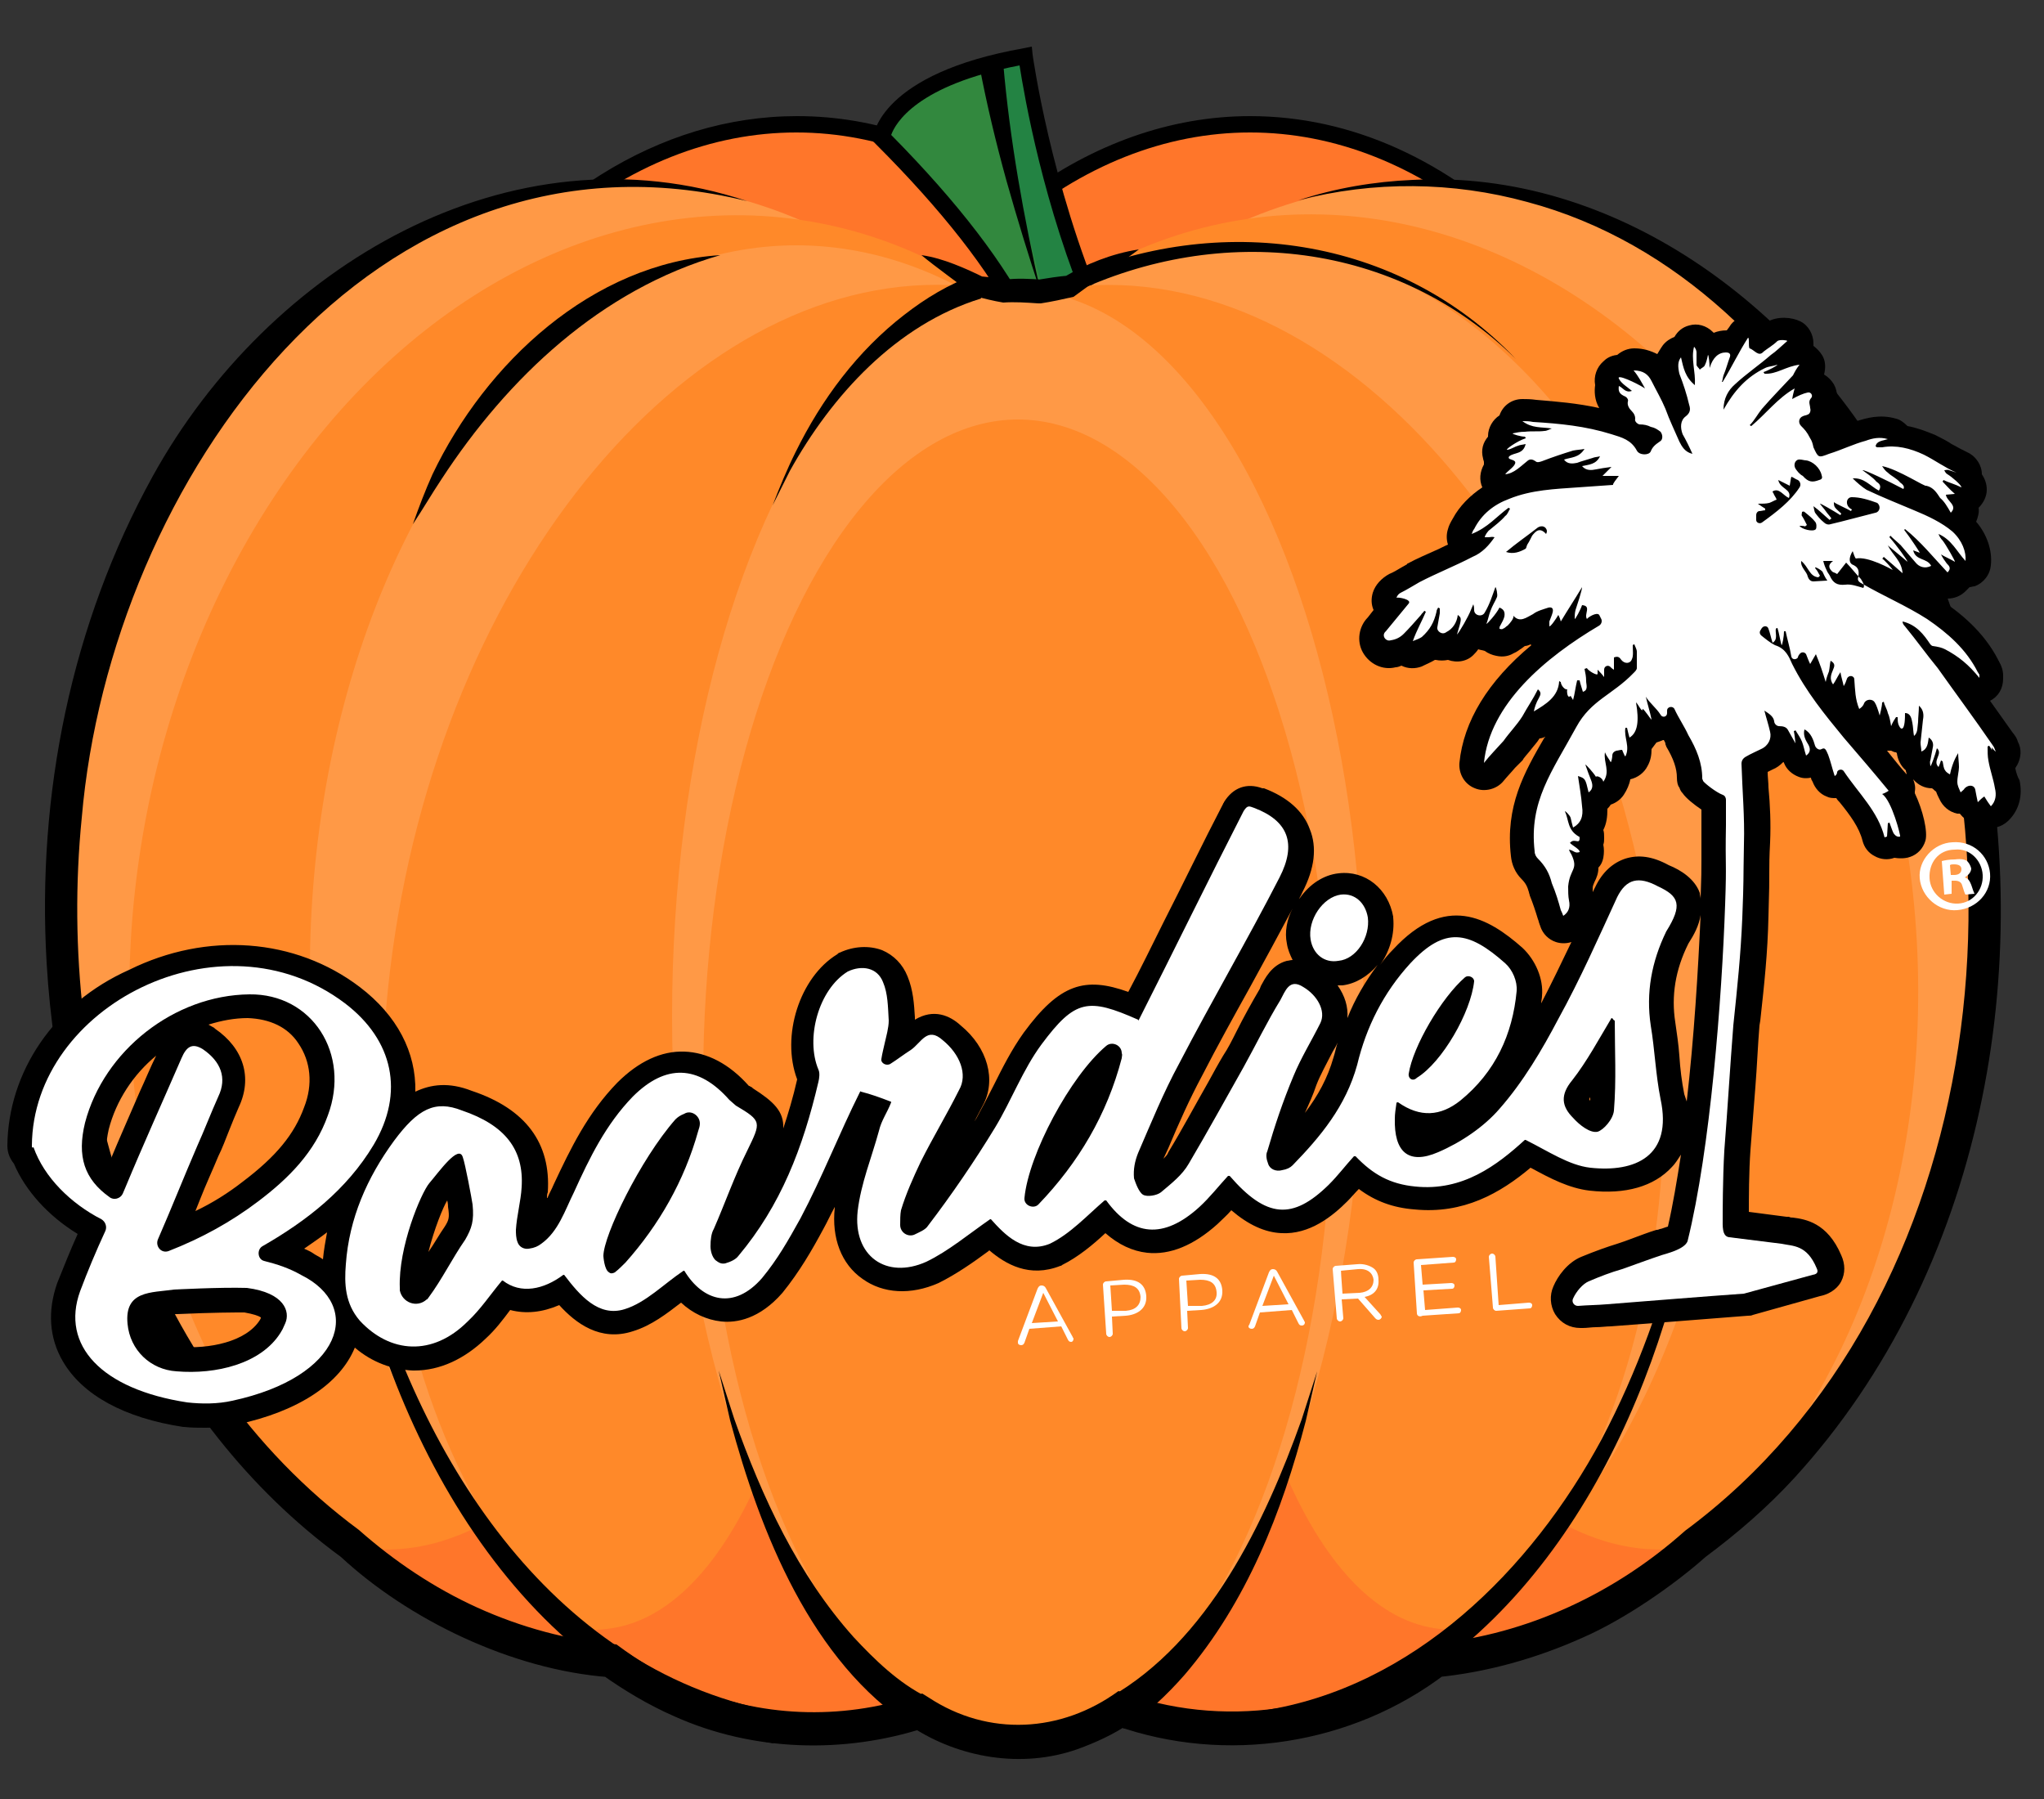 <?xml version="1.0" encoding="utf-8"?>
<!-- Generator: Adobe Illustrator 28.0.0, SVG Export Plug-In . SVG Version: 6.00 Build 0)  -->
<svg version="1.1" id="Layer_1" xmlns="http://www.w3.org/2000/svg" xmlns:xlink="http://www.w3.org/1999/xlink" x="0px" y="0px"
	 viewBox="0 0 250 220" style="enable-background:new 0 0 250 220;" xml:space="preserve">
<rect x="0" y="0" width="250" height="220" fill="#333333" stroke="none"/>
<style type="text/css">
	.st0{fill:#FF762A;}
	.st1{fill:#FF9946;}
	.st2{fill:#FF8929;}
	.st3{fill:#32883E;}
	.st4{opacity:0.3;fill:#007A4E;enable-background:new    ;}
	.st5{fill:#FFFFFF;}
</style>
<g>
	<g id="XMLID_238_">
		<path d="M152.8,195.8c-9.7,0-19-3.3-27.7-9.7c-8.5,6.3-18,9.7-27.7,9.7c-33.9,0-61.5-40.7-61.5-90.8s27.6-90.8,61.6-90.8
			c9.7,0,19,3.3,27.7,9.7c8.5-6.3,18-9.7,27.7-9.7c12.4,0,24.3,5.4,34.5,15.6c16.9,16.9,27,45.1,26.9,75.2
			C214.3,155.1,186.7,195.8,152.8,195.8z M125.1,181.1l1.2,1c8.3,6.5,17.2,9.8,26.5,9.8c31.7,0,57.5-38.9,57.5-86.8
			c0.1-29.1-9.6-56.2-25.7-72.4c-9.4-9.4-20.4-14.4-31.7-14.4c-9.2,0-18.4,3.4-26.5,9.8l-1.2,1l-1.2-1c-8.3-6.5-17.2-9.8-26.5-9.8
			c-31.8,0-57.6,38.9-57.6,86.8s25.8,86.8,57.5,86.8c9.2,0,18.4-3.4,26.5-9.8L125.1,181.1z"/>
		<ellipse id="XMLID_228_" class="st0" cx="152.9" cy="105" rx="59.5" ry="88.8"/>
		<ellipse id="XMLID_227_" class="st0" cx="97.4" cy="105" rx="59.5" ry="88.8"/>
		<g id="XMLID_219_">
			<ellipse id="XMLID_222_" class="st1" cx="76.2" cy="111.2" rx="68.8" ry="88.8"/>
			
				<ellipse id="XMLID_221_" transform="matrix(0.144 -0.99 0.99 0.144 -40.952 182.394)" class="st2" cx="84.9" cy="114.9" rx="88.9" ry="68.7"/>
			<path id="XMLID_220_" class="st0" d="M92.8,133.5c-9.7,34.1-28.5,57.6-47.4,55.9c-0.8-0.1-1.5-0.2-2.3-0.3
				c9,7.9,19.8,12.9,31.8,14.1c34.6,3.2,66.9-27.1,76.4-69.6H92.8V133.5z"/>
		</g>
		<g id="XMLID_215_">
			<ellipse id="XMLID_218_" class="st1" cx="97.4" cy="118.8" rx="59.5" ry="88.8"/>
			<path id="XMLID_217_" class="st2" d="M131.1,38.3c-3.7-1.7-7.7-2.8-11.8-3.2C86.6,31.3,54.7,67.7,48,116.4
				c-6.7,48.6,14.2,91.1,46.8,94.8c12.7,1.4,25.2-3.2,36.3-12.3V38.3z"/>
			<path id="XMLID_216_" class="st0" d="M101.9,137.1c-2,34.7-12.7,60.5-27.7,62.1c-1.4,0.2-2.9,0.1-4.3-0.2
				c7.1,6.8,15.6,11.1,25,12.2c31,3.5,61.3-29.1,70-74.1H101.9z"/>
		</g>
		<g id="XMLID_211_">
			<ellipse id="XMLID_214_" class="st1" cx="174" cy="111.2" rx="68.8" ry="88.8"/>
			
				<ellipse id="XMLID_213_" transform="matrix(0.99 -0.144 0.144 0.99 -14.772 24.927)" class="st2" cx="165.3" cy="114.8" rx="68.7" ry="88.9"/>
			<path id="XMLID_212_" class="st0" d="M157.5,133.5c9.7,34.1,28.5,57.6,47.4,55.9c0.8-0.1,1.5-0.2,2.3-0.3
				c-9,7.9-19.8,12.9-31.8,14.1c-34.6,3.2-66.9-27.1-76.4-69.6h58.5V133.5z"/>
		</g>
		<g>
			<g id="XMLID_223_">
				<path id="XMLID_226_" class="st3" d="M106,69.8c0,0,49.3-5.3,1.8-52.9c0,0,0.6-7,17.6-10c0,0,8.2,62.3,45.2,64L155.3,85
					l-27.6,8.2L106,69.8z"/>
				<g id="XMLID_224_">
					<path id="XMLID_225_" class="st4" d="M170.6,71c-37-1.8-45.2-64-45.2-64c-1.5,0.3-2.9,0.6-4.1,0.9
						c2.4,13.6,10.9,55.2,29.9,78.5l4.2-1.2L170.6,71z"/>
				</g>
			</g>
			<g>
				<path d="M122.7,7.7c0.8,9.4,2.5,18.8,4.6,28.1c-1.5-4.5-2.9-9.1-4.2-13.7c-1.3-4.7-2.4-9.3-3.3-14C119.7,8,122.7,7.7,122.7,7.7
					L122.7,7.7z"/>
			</g>
			<path d="M127.4,94.3L103.9,69l2-0.2c0.2,0,16.9-2,20.8-12.8c3.2-9.2-3.3-22.1-19.6-38.4l-0.3-0.3v-0.5c0-0.3,0.9-7.8,18.4-10.9
				l1-0.2l0.1,1c0.1,0.6,8.5,61.5,44.3,63.1L173,70l-17.2,15.9L127.4,94.3z M108,70.5l20,21.6l26.8-8l13.5-12.4
				c-14.5-1.7-26.6-13.1-35-33.1c-5.7-13.4-8-26.8-8.6-30.6c-12.6,2.4-15.2,7.1-15.7,8.5c16.5,16.7,23.1,30.2,19.6,40.1
				C125.1,66.5,112.8,69.6,108,70.5z"/>
		</g>
		<g id="XMLID_207_">
			<ellipse id="XMLID_210_" class="st1" cx="152.9" cy="118.8" rx="59.5" ry="88.8"/>
			<path id="XMLID_209_" class="st2" d="M119.2,38.3c3.7-1.7,7.7-2.8,11.8-3.2c32.6-3.7,64.5,32.7,71.3,81.4
				c6.7,48.6-14.2,91.1-46.8,94.8c-12.7,1.4-25.2-3.2-36.3-12.3V38.3z"/>
			<path id="XMLID_208_" class="st0" d="M148.4,137.1c2,34.7,12.7,60.5,27.7,62.1c1.4,0.2,2.9,0.1,4.3-0.2
				c-7.1,6.8-15.6,11.1-25,12.2c-31,3.5-61.3-29.1-70-74.1H148.4z"/>
		</g>
		<g id="XMLID_204_">
			<ellipse id="XMLID_206_" class="st1" cx="124.5" cy="124.3" rx="42.3" ry="88.8"/>
			<ellipse id="XMLID_205_" class="st2" cx="124.5" cy="132.2" rx="38.5" ry="80.9"/>
		</g>
	</g>
	<g id="XMLID_00000173140506634629402580000013100935716168128135_">
		<g>
			<path d="M139.3,30.5c-2.3,1.7-5.7,4.1-8,5.8c-1.3,0.3-2.7,0.6-4,0.8H127c-1.5-0.1-2.9-0.2-4.3-0.1c-1.2-0.2-2.4-0.5-3.5-0.8
				l-0.1-0.1c-1.9-1.5-4.6-3.4-6.4-4.9c1.4,0.2,2.7,0.6,4,1.1c1.3,0.5,2.6,1.1,3.8,1.7l-0.5-0.2c1.1,0.1,2.2,0.2,3.3,0.4h-0.4
				c1.5-0.2,3.1-0.1,4.6,0H127c1.2-0.2,2.5-0.4,3.7-0.5l-0.6,0.2C132.8,32.3,136,31,139.3,30.5L139.3,30.5z"/>
		</g>
		<g>
			<path d="M91.4,24.6C45.6,13.3,13.5,59.1,10,100c-3.2,32,7.4,67.5,33.9,87.1c4.3,3.8,9.2,7.1,14.5,9.5s11.1,4,17,4.5
				c2.7,2,5.6,3.8,8.7,5.1c8.7,3.8,18.7,4.2,27.8,1.2l0.9-0.3l0.8,0.5c7.3,4.8,16.2,4.3,23.2-0.8c12.5,4.7,27,2.7,37.7-5.4l0.4-0.3
				l0.5-0.1c11.4-1.1,22.2-6.2,30.7-13.8c37.7-27.9,44.1-87.5,21.9-127c-8.8-16.3-22.8-30.6-41.2-35.5c-9.1-2.5-18.8-2.6-28-0.2
				c4.5-1.5,9.3-2.3,14-2.5c24.7-1.3,47,15.4,58.7,36.3c4.7,8.5,8.1,17.6,10.3,27.1c7.5,32.8,0.7,70.1-22.3,95.3
				c-3.3,3.6-7,6.8-10.9,9.7c-3.7,3.3-9.8,7.6-15.1,9.9c-5.6,2.5-11.6,4.2-17.7,4.8l1-0.4c-11.4,8.7-26.9,11.1-40.4,6.3l1.7-0.2
				c-1.9,1.3-4.1,2.3-6.3,3.1c-6.8,2.4-14.5,1.1-20.4-2.8l1.7,0.2c-9.9,3.2-21,2.9-30.6-1.4c-3.2-1.4-6.2-3.2-9-5.2l1,0.4
				c-12-0.9-24.6-7.1-32.8-14.7c-22.8-16.7-34.4-45.1-36-72.7c-1.2-20.5,3-41.4,13-59.5C32.8,32.7,62.3,14.9,91.4,24.6L91.4,24.6z"
				/>
		</g>
		<g>
			<path d="M94.6,213.2c-29.7-5.7-46.4-35.8-51.8-63.2c-1.9-9.3-2.9-18.7-3.4-28.1c0.8,9.4,2.1,18.8,4.4,27.9
				c6,25.3,21.3,52.2,48.1,58.9c1.1,0.2,2.2,0.5,3.2,0.6C95,209.2,94.6,213.2,94.6,213.2L94.6,213.2z"/>
		</g>
		<g>
			<path d="M154.4,209.2c18.4-2.8,32.9-17.2,41.5-33.2c8.8-16.6,12.6-35.5,14.1-54.2c-0.4,9.4-1.5,18.8-3.4,28.1
				c-5.1,25.3-19,52-44.6,61.3c-2.4,0.9-4.7,1.5-7.3,1.9C154.7,213.2,154.4,209.2,154.4,209.2L154.4,209.2z"/>
		</g>
		<g>
			<path d="M111.6,211.2c-12.4-8-18.6-23.8-22.3-37.5l-1.4-6.1l1.9,5.9c3.4,9.6,7.8,19.1,14.6,26.7c2.6,2.8,5.5,5.6,8.9,7.3
				C113.3,207.6,111.6,211.2,111.6,211.2L111.6,211.2z"/>
		</g>
		<g>
			<path d="M135.7,207.6c12.1-6.9,19-21.4,23.5-34l1.9-5.9l-1.4,6.1c-2.9,11.1-7.2,22.1-14.8,31c-2.2,2.5-4.6,4.8-7.5,6.6
				C137.4,211.2,135.7,207.6,135.7,207.6L135.7,207.6z"/>
		</g>
		<g>
			<path d="M120,36.5c-10.4,3.2-18.3,11.9-23.4,21.1c-0.7,1.4-1.4,2.8-2.1,4.2c0.8-2.1,1.8-4.5,2.8-6.5c3.2-6.5,7.6-12.4,13.3-16.8
				c2.7-2.1,5.4-3.7,8.6-4.9C119.2,33.6,120,36.5,120,36.5L120,36.5z"/>
		</g>
		<g>
			<path d="M88.1,31.2c-14.6,4.2-26,15-34.1,27.4c-1.2,1.8-2.3,3.7-3.5,5.5c0.7-2,1.5-4.1,2.4-6.1C59.4,44.4,72.4,32.2,88.1,31.2
				L88.1,31.2z"/>
		</g>
		<g>
			<path d="M130.2,34.2c18.8-8.4,40.8-5.4,55.2,9.7c-14.6-14.4-36.1-16.7-54.3-8C131.1,36,130.2,34.2,130.2,34.2L130.2,34.2z"/>
		</g>
	</g>
</g>
<path d="M246.5,94c0,0,0-0.1,0-0.1c0.1-0.1,0.1-0.2,0.2-0.3c0.5-0.9,0.6-2,0.1-2.9c-0.1-0.4-0.3-0.7-0.7-1.2
	c-0.9-1.3-1.8-2.5-2.7-3.8c1-0.5,1.6-1.5,1.6-2.7v-0.4c0-0.6-0.2-1.2-0.5-1.7c0-0.1-0.1-0.1-0.1-0.2c-1.8-3.5-4.7-5.8-7.1-7.4
	c-0.4-0.3-0.9-0.6-1.3-0.8c0.1,0,0.2,0,0.3,0c0.5,0.4,1.2,0.7,1.9,0.7c0.8,0,1.6-0.3,2.2-0.9c0.2-0.2,0.3-0.3,0.5-0.5
	c0.2,0,0.4-0.1,0.6-0.1c1.1-0.4,1.9-1.4,2-2.6c0.2-1.8-0.5-3.8-1.8-5.3c0.2-0.5,0.4-1.1,0.3-1.7c0.6-0.6,1-1.4,1-2.2
	c0-0.7-0.2-1.3-0.6-1.9c0-1.1-0.7-2.2-1.8-2.7c-0.6-0.3-1.2-0.6-1.9-1c-0.6-0.4-1.2-0.7-2-1.1c-1.2-0.5-2.3-0.9-3.4-1.1
	c-0.4-0.4-0.9-0.8-1.4-0.9c-2-0.6-3.8,0-4.5,0.2c-0.9,0.3-1.8,0.6-2.6,0.9c-0.2,0.1-0.4,0.2-0.6,0.2c0,0,0-0.1,0-0.1
	c0,0,0-0.1-0.1-0.1c0-0.1,0.1-0.1,0.1-0.2c0.3-0.7,0.5-1.4,0.3-2.2c0.3-0.9,0.3-2-0.2-2.9c-0.3-0.5-0.7-0.9-1.2-1.2
	c0.2-0.8,0.2-1.6-0.2-2.3c-0.3-0.5-0.7-0.9-1.1-1.2c0-0.1,0-0.2,0-0.3c0-1.1-0.6-2.2-1.6-2.7c-1-0.5-2.8-0.7-4.1,0.1
	c-0.6-0.6-1.4-0.8-2.1-0.8c-1,0-2,0.5-2.5,1.4c-0.1,0.1-0.2,0.3-0.3,0.4c-0.6,0-1.1,0.1-1.6,0.3c0,0-0.1-0.1-0.1-0.1
	c-0.8-0.8-1.9-1.1-2.9-0.8c-0.8,0.2-1.4,0.7-1.8,1.4c-0.5,0.2-1,0.5-1.4,1c-0.3,0.4-0.5,0.8-0.7,1.1c-0.8-0.4-1.7-0.7-2.8-0.7
	c-0.8,0-1.5,0.3-2.1,0.8c-0.9,0.1-1.4,0.5-1.7,0.8c-0.8,0.7-1.2,1.8-1,2.9c-0.1,0.7-0.1,1.8,0.5,2.8c-2.7-0.6-5.3-0.8-7.7-1
	c-0.7-0.1-1.2-0.1-1.7-0.1c-1.3,0-2.4,0.8-2.8,2c-0.8,0.5-1.4,1.5-1.4,2.5c0,0,0,0,0,0.1c-0.6,0.7-0.9,1.6-0.6,2.7
	c0,0.1,0.1,0.3,0.1,0.4c0,0.1,0,0.2,0,0.3c-0.5,0.9-0.6,1.9-0.2,2.8c-1.5,1-2.8,2.3-3.6,3.8c-0.3,0.5-0.5,0.9-0.6,1.3
	c-0.2,0.6-0.2,1.3,0,1.9c-0.5,0.2-1,0.5-1.5,0.7c-1.1,0.5-2.3,1-3.4,1.6c0,0-0.1,0-0.1,0.1l-0.7,0.4c-0.5,0.3-1,0.6-1.5,0.8
	c-0.9,0.5-1.7,1.3-2,2.3c-0.2,0.7-0.2,1.4,0.1,2.1l-0.7,0.9c-1.1,1.1-1.4,2.9-0.6,4.3c0.8,1.4,2.4,2.2,4,1.8c0.2,0,0.5-0.1,0.7-0.2
	c0.8,0.4,1.7,0.4,2.5,0.1l0.2-0.1c0.4-0.2,0.9-0.4,1.4-0.7c0,0,0,0,0.1,0c0.5,0.1,1,0.1,1.5,0c1.1,0.4,2.4,0.2,3.2-0.7
	c0.1-0.1,0.3-0.3,0.5-0.6c0.3,0.1,0.5,0.1,0.8,0.2c0.4,0.3,0.9,0.5,1.4,0.6c0.9,0.2,1.6,0,2.1-0.3c0.5-0.2,0.8-0.5,1-0.6
	c0.1-0.1,0.3-0.2,0.4-0.3c0.2,0,0.5-0.1,0.7-0.2c0,0,0.1,0.1,0.1,0.1c-5.3,4.4-8.3,9.3-8.8,14.4c-0.1,1.3,0.6,2.6,1.9,3.1
	c1.2,0.5,2.7,0.1,3.5-0.9c0.4-0.5,0.9-1,1.4-1.6c0.3-0.3,0.6-0.6,0.9-0.9c0.1-0.1,0.1-0.2,0.2-0.3c0.3-0.4,0.6-0.7,0.9-1.1
	c0.3-0.4,0.7-0.8,1-1.3c0.2,0,0.5-0.1,0.7-0.2c0,0,0,0.1-0.1,0.1c-2.5,4.3-4.8,8.4-4.1,14.5c0.1,1,0.5,2,1.3,2.8
	c0.5,0.5,0.7,0.9,0.9,1.6c0,0.1,0.1,0.3,0.1,0.4c0.4,1,0.7,1.9,1,2.9c0.1,0.2,0.1,0.4,0.2,0.6c0,0.1,0.1,0.2,0.1,0.3
	c0.3,0.9,1,1.6,1.9,1.9c0.6,0.2,1.3,0.2,1.9,0c-1.2,2.5-2.4,5-3.7,7.5c0-0.3,0.1-0.6,0.1-0.9c0.2-2.1-0.8-4.4-2.4-5.9
	c-4.2-3.7-9.4-6.7-15.8,0.2c-0.6,0.6-1.1,1.2-1.6,1.9c1.2-1.7,1.8-3.8,1.6-5.8c0,0,0-0.1,0-0.1c-0.6-3.4-3.4-5.7-6.7-5.3
	c-1.8,0.2-3.5,1.3-4.7,3c-0.2,0.2-0.3,0.4-0.4,0.7c0.2-0.5,0.5-0.9,0.7-1.4c1.5-2.9,1.8-5.5,0.9-7.7c-0.8-2.2-2.7-3.9-5.6-5
	c0,0-0.1,0-0.1,0l-0.1,0c-1.9-0.7-3.6-0.1-4.7,1.7c0,0.1-0.1,0.1-0.1,0.2c-2.5,4.8-4.9,9.8-7.3,14.5c-1.4,2.8-2.8,5.7-4.3,8.5
	c-5.3-1.9-8.4-1-12.8,5c-1.5,2.1-2.6,4.3-3.7,6.5c-0.7,1.4-1.4,2.7-2.1,4c-0.1,0.1-0.1,0.2-0.2,0.3c0.3-0.6,0.7-1.3,1-1.9
	c1.7-3.1,0.6-7.1-2.7-9.8c-1.3-1.2-3.3-2.1-5.6-0.7l0-0.3c-0.1-1.6-0.2-3.3-0.9-5c-0.6-1.5-1.7-2.6-3.1-3.2
	c-1.6-0.6-3.5-0.5-5.2,0.3c-0.1,0-0.2,0.1-0.3,0.2c-4.6,2.8-6.9,10-4.9,15.3c0,0,0,0,0,0c-0.5,2.2-1.1,4.2-1.7,6
	c0.1-2.1-1.2-3.3-3.7-4.9c-0.1-0.1-0.2-0.2-0.3-0.2c-0.1-0.1-0.1-0.1-0.2-0.1c-2.4-2.7-5.1-4.1-7.9-4.2c-2.8-0.1-5.6,1.2-8.2,3.8
	c-3.6,3.7-5.7,8-7.8,12.5c-0.2,0.5-0.5,1-0.7,1.5c0,0,0,0.1-0.1,0.1c0-0.2,0-0.5,0.1-0.7c0.4-6-2.7-10.2-9.3-12.4
	c-2.8-1.1-5-0.8-6.9,0.1c0.1-4.8-2.2-9.3-6.8-12.8c-7.9-6-18.7-6.8-28.2-2.1C6.6,122.7,1,131.1,0.9,140.1c0,0,0,0,0,0
	c0,1,0.4,1.7,0.8,2.2c1.4,3.3,4.2,6.4,7.8,8.6c-0.9,2-1.7,4-2.5,6c-1.2,3.4-1,6.7,0.7,9.6c2.4,4.1,7.5,6.9,14.7,8c0,0,0.1,0,0.1,0
	c0.9,0.1,1.8,0.1,2.6,0.1c1.4,0,2.7-0.1,3.9-0.4c7.5-1.6,12.6-5,14.4-9.4c2.1,1.8,4.6,2.7,7.1,2.8c0.1,0,0.1,0,0.2,0
	c3.1,0,6.1-1.4,8.7-3.9c1.2-1.1,2.1-2.3,3-3.5c1.9,0.5,3.9,0.3,6-0.6c2,2.2,5,4.5,9,3.2c2.3-0.7,4.2-2.2,5.9-3.5
	c1.4,1.3,3.1,2.1,4.9,2.3c1.9,0.2,4.7-0.3,7.5-3.5c2.1-2.6,3.6-5.2,5-7.8c0.5-0.9,0.9-1.8,1.4-2.7c0,0,0,0,0,0.1
	c-0.4,3.7,0.8,6.9,3.4,8.7c2.5,1.8,5.9,2,9.3,0.5c2.2-1.1,4.2-2.5,6.1-3.9c0,0,0.1-0.1,0.1-0.1c2,1.7,4.9,3.4,8.7,1.9
	c0.1,0,0.1,0,0.2-0.1c2-1,3.8-2.5,5.3-3.9c1.6,1.4,3.3,2.2,5.1,2.4c2.8,0.3,5.7-0.9,8.6-3.5c0.6-0.6,1.2-1.1,1.7-1.7
	c2.1,1.8,4.1,2.7,6.1,2.8c3.5,0.2,6.3-2.1,8.1-3.9c0.5-0.5,0.9-1,1.4-1.5c2,1.5,4.2,2.3,6.8,2.5c6,0.6,10.5-2,14.2-5.1
	c0.1,0,0.1,0.1,0.2,0.1c2.2,1.2,4.5,2.4,7,2.7c4.4,0.5,7.9-0.5,10.1-2.9c0.4-0.4,0.7-0.9,1.1-1.5c-0.5,3.2-1,6.2-1.6,8.8
	c-0.4,0.1-0.8,0.3-1,0.3c-0.2,0.1-0.3,0.1-0.4,0.1c-1,0.3-2,0.7-3.1,1.1c-0.5,0.2-1.1,0.4-1.7,0.6c-1.3,0.4-2.7,0.9-4.4,1.6
	c-1.7,0.7-2.9,2.4-3.4,3.6c-0.5,1.1-0.4,2.4,0.2,3.4c0.7,1.1,1.8,1.7,3.1,1.7c0.1,0,0.2,0,0.3,0c0.5,0,1.1-0.1,1.6-0.1
	c0.6,0,1.3-0.1,1.8-0.1l5.3-0.4c4-0.3,7.5-0.6,11.5-0.9c0.2,0,0.4,0,0.6-0.1l8.2-2.3c1.5-0.3,2.3-1.2,2.6-1.8c0.5-1,0.5-2.1,0-3.2
	c-1.7-4-4.4-4.4-5.9-4.6c-0.2,0-0.3,0-0.5-0.1c-0.1,0-0.2,0-0.3,0l-4.6-0.6c0-1.5,0-4.9,0.2-7.6c0.2-2.6,0.4-5.1,0.6-7.7
	c0.2-2.5,0.3-5.1,0.5-7.5l0.1-0.6c0.5-4.6,0.9-8.2,1-12.8c0.1-3.4,0.1-4,0.1-5.4c0-0.8,0-1.8,0.1-3.6c0.1-2.3,0-4.6-0.2-6.7
	c0-0.6-0.1-1.3-0.1-1.9c0,0,0,0,0,0c0.2-0.1,0.4-0.2,0.6-0.3c0.5-0.2,0.9-0.5,1.3-0.9c0,0,0.1,0,0.1,0.1c0.3,0.8,1,1.4,1.8,1.7
	c0.5,0.2,1,0.2,1.5,0.1c0,0.2,0.1,0.3,0.2,0.5c0.3,0.8,0.9,1.5,1.7,1.8c0.4,0.2,0.7,0.2,1.2,0.2c0.1,0.2,0.3,0.4,0.4,0.5
	c1.3,1.6,2.4,3.1,2.8,4.7c0.2,0.8,0.7,1.5,1.5,1.9c0.7,0.4,1.6,0.5,2.4,0.2l0,0c0.6,0.1,1.3,0.1,1.9-0.1l0,0c0.9-0.3,1.6-1,1.9-2
	c0.3-1.1-0.3-3.7-1.3-5.8c0-0.1,0-0.1,0-0.2c0.1-0.5,0-1-0.2-1.5c0.6,0.7,1.4,1.1,2.3,1.1c0.2,0.1,0.3,0.3,0.5,0.4
	c0.1,0.3,0.2,0.5,0.3,0.7l0.1,0.2c0.4,0.9,1.2,1.6,2.2,1.8c0.1,0,0.2,0,0.3,0c0.4,0.5,0.9,0.9,1.5,1.1c0.3,0.1,0.5,0.1,0.8,0.1
	c0.4,0.3,0.9,0.5,1.4,0.5c0.9,0.1,1.7-0.3,2.3-0.9c1.3-1.3,1.7-3.1,1.3-4.9C246.8,95.1,246.6,94.5,246.5,94z M161,132.7
	c0.5-1.3,1.2-2.5,1.9-3.9c0.2-0.4,0.5-0.8,0.7-1.3c-0.2,0.6-0.3,1.2-0.5,1.8c-0.7,2.5-1.9,4.7-3.5,6.8
	C160.1,135,160.6,133.9,161,132.7z M194.5,134.2c0,0.1,0,0.2,0,0.4c-0.1-0.1-0.1-0.1-0.1-0.1C194.4,134.3,194.4,134.3,194.5,134.2z
	 M204.1,105.8c-2-1.1-3.7-1.3-5.3-0.8c-1.5,0.5-2.8,1.6-3.7,3.5l-0.3,0.6c0-0.2,0-0.3,0-0.5c0-0.3,0.1-0.4,0.2-0.7
	c0.3-0.6,0.5-1.1,0.5-1.8c0.3-0.3,0.5-0.7,0.6-1.2c0.1-0.6,0.1-1.1,0-1.6c0.1-0.3,0.1-0.5,0.1-0.8c0-0.4,0-0.7-0.1-1
	c0.4-0.8,0.5-1.6,0.5-2.6c0.1-0.1,0.3-0.3,0.4-0.5c0.6-0.2,1.2-0.6,1.6-1.2c0.4-0.6,0.7-1.3,0.8-1.9c0.9-0.2,1.7-0.8,2.1-1.6
	c0.4-0.7,0.5-1.4,0.5-2.1c0.2-0.3,0.4-0.5,0.6-0.8c0.3-0.1,0.6-0.2,0.8-0.3c0,0,0.1,0,0.1,0c0.1,0.2,0.2,0.3,0.2,0.5
	c0,0.1,0.1,0.2,0.1,0.3c0.9,1.5,1.3,2.7,1.3,3.8c0,0.5,0.1,1,0.3,1.2c0.1,0.3,0.2,0.5,0.4,0.7c0.4,0.6,1.4,1.4,2.3,2l0,1.7
	c0,2.5,0,3.6,0,4.5c0,1.1,0,2-0.1,4.7c0-0.2-0.1-0.5-0.1-0.7C207.3,107.5,205.6,106.4,204.1,105.8z M214.8,39.8
	c-0.1,0-0.2-0.1-0.3-0.1C214.6,39.8,214.7,39.8,214.8,39.8z M168.5,118c-1.5,2-2.8,4.2-3.7,6.5c0.1-1.4-0.3-2.7-1.2-4
	c0.2,0,0.4,0,0.6,0C165.8,120.3,167.3,119.4,168.5,118z M157.4,115.4c0.1,0.7,0.4,1.4,0.7,2c-0.3,0-0.5,0.1-0.7,0.1
	c-1.9,0.5-2.7,2.2-3.2,3.1c0,0.1-0.1,0.2-0.1,0.3c-1,1.7-2,3.5-2.9,5.3c-0.5,1-1,2-1.6,2.9c-0.6,1-1.2,2.1-1.8,3.2
	c-1.6,2.8-3.2,5.8-4.9,8.6c-0.1,0.3-0.3,0.5-0.6,0.8l0.6-1.3c1.3-3.1,2.6-6,4.1-8.8c1.9-3.7,3.9-7.3,5.9-10.9
	c1.7-3.1,3.5-6.4,5.2-9.6C157.4,112.4,157.1,114,157.4,115.4z M38.2,153.2c-0.3-0.2-0.6-0.3-1-0.5c1-0.7,1.9-1.3,2.8-2
	c-0.2,1.1-0.4,2.2-0.5,3.3C39.1,153.7,38.6,153.5,38.2,153.2z M36.5,127.6c1.5,2.2,1.8,5,0.7,7.8c-1.2,3.3-3.4,6-7.5,9.1
	c-1.8,1.4-3.7,2.6-5.8,3.6c0.2-0.5,0.4-1,0.6-1.5c0.7-1.8,1.5-3.5,2.2-5.2c0.5-1,0.9-2.1,1.3-3.1c0.4-1,0.8-2,1.2-2.9
	c1.7-3.6,0.6-7.2-2.9-9.6c0,0-0.1-0.1-0.1-0.1c-0.2-0.1-0.5-0.3-0.7-0.4c1.6-0.5,3.2-0.8,4.8-0.8C33,124.6,35.2,125.6,36.5,127.6z
	 M17.1,133.5c-1.2,2.8-2.5,5.7-3.7,8.6c-0.5-1-0.5-2.2-0.1-4c0.9-3.5,3-6.7,5.8-9C18.4,130.5,17.8,132,17.1,133.5z M18.6,161.6
	c0-0.2,0-0.4,0-0.5c0.4-0.1,1.3-0.2,1.9-0.3c0.4,0,0.7-0.1,1.1-0.1c0,0,0.1,0,0.1,0c4.5-0.2,6.9-0.2,8.2-0.2c1.1,0.2,1.7,0.4,2,0.6
	c0,0,0,0.1,0,0.1l-0.1,0.2c-1.7,2.7-6.2,3.6-10,3.3C20,164.6,18.7,163.3,18.6,161.6z M54.4,150c-0.7,1-1.3,2.1-2,3.1
	c0.7-2.8,1.8-5.5,2.3-6.3c0.1,0.4,0.1,0.7,0.1,0.8C55,148.9,54.9,149.2,54.4,150z M52,155.9c0.1,0,0.2,0,0.2,0
	C52.2,155.9,52.1,155.9,52,155.9L52,155.9z M3.9,140.1L3.9,140.1L3.9,140.1L3.9,140.1z M206,133.8c-0.3-1.5-0.5-3.1-0.6-4.7
	c-0.1-1.4-0.3-2.7-0.5-4.1c-0.5-3.2,0-6.4,1.6-9.6c0.7-1.1,1.3-2.2,1.5-3.5c-0.3,6.7-0.8,15-1.7,22.8
	C206.2,134.4,206.1,134.1,206,133.8z M230.8,91.8c0.1,0,0.1,0,0.2,0c0.1,0,0.2,0,0.3,0c0.2,0.1,0.4,0.2,0.6,0.2c0,0,0.1,0.1,0.1,0.1
	c0.1,0.8,0.5,1.6,1.1,2.1c0,0.2,0.1,0.3,0.1,0.5C232.4,93.8,231.6,92.8,230.8,91.8z"/>
<g>
	<path class="st5" d="M124.5,164l2.4-6.4c0.1-0.2,0.2-0.4,0.5-0.4l0,0c0.2,0,0.4,0.1,0.5,0.3l3.3,6c0,0.1,0.1,0.1,0.1,0.2
		c0,0.2-0.1,0.4-0.3,0.4c-0.2,0-0.3-0.1-0.4-0.3l-0.8-1.6l-3.9,0.3l-0.6,1.7c-0.1,0.2-0.2,0.3-0.4,0.3c-0.2,0-0.4-0.1-0.4-0.3
		C124.5,164.1,124.5,164,124.5,164 M129.4,161.6l-1.8-3.5l-1.4,3.7L129.4,161.6z"/>
	<path class="st5" d="M134.9,157.1c0-0.2,0.2-0.4,0.4-0.4l2.2-0.2c1.7-0.1,2.6,0.6,2.7,2l0,0c0.1,1.6-1.2,2.3-2.5,2.4L136,161
		l0.1,2.1c0,0.2-0.2,0.4-0.4,0.4s-0.4-0.2-0.4-0.4L134.9,157.1z M137.7,160.3c1.2-0.1,1.8-0.7,1.8-1.7l0,0c-0.1-1.1-0.8-1.5-2-1.5
		l-1.7,0.1l0.2,3.1L137.7,160.3L137.7,160.3z"/>
	<path class="st5" d="M144.2,156.4c0-0.2,0.2-0.4,0.4-0.4l2.2-0.2c1.7-0.1,2.6,0.6,2.7,2l0,0c0.1,1.6-1.2,2.3-2.6,2.4l-1.7,0.1
		l0.1,2.1c0,0.2-0.2,0.4-0.4,0.4c-0.2,0-0.4-0.2-0.4-0.4L144.2,156.4L144.2,156.4z M147,159.7c1.2-0.1,1.9-0.7,1.8-1.7l0,0
		c-0.1-1.1-0.8-1.5-2-1.5l-1.7,0.1l0.2,3.1L147,159.7L147,159.7z"/>
	<path class="st5" d="M152.8,162l2.4-6.4c0.1-0.2,0.2-0.4,0.5-0.4l0,0c0.2,0,0.4,0.1,0.5,0.3l3.3,6c0,0.1,0.1,0.1,0.1,0.2
		c0,0.2-0.1,0.4-0.4,0.4c-0.2,0-0.3-0.1-0.4-0.3l-0.8-1.6l-3.9,0.3l-0.6,1.7c-0.1,0.2-0.2,0.3-0.4,0.3c-0.2,0-0.4-0.1-0.4-0.3
		C152.7,162.2,152.7,162.1,152.8,162 M157.6,159.5l-1.8-3.5l-1.4,3.7L157.6,159.5z"/>
	<path class="st5" d="M163,155.2c0-0.2,0.2-0.4,0.4-0.4l2.6-0.2c0.8-0.1,1.6,0.2,2,0.5s0.6,0.8,0.6,1.4l0,0c0.1,1.2-0.6,1.9-1.7,2.1
		l1.9,2.1c0.1,0.1,0.1,0.2,0.2,0.3c0,0.2-0.2,0.4-0.4,0.4s-0.3-0.1-0.4-0.2l-2.1-2.4l-2,0.1l0.2,2.3c0,0.2-0.2,0.4-0.4,0.4
		c-0.2,0-0.4-0.2-0.4-0.4L163,155.2z M166.3,158.1c1.1-0.1,1.7-0.7,1.7-1.6l0,0c-0.1-0.8-0.7-1.4-1.9-1.3l-2.1,0.2l0.2,2.8
		L166.3,158.1L166.3,158.1z"/>
	<path class="st5" d="M173.3,160.6l-0.4-6.2c0-0.2,0.2-0.4,0.4-0.4l4.4-0.3c0.2,0,0.4,0.1,0.4,0.3c0,0.2-0.1,0.4-0.3,0.4l-4,0.3
		l0.2,2.4l3.5-0.2c0.2,0,0.4,0.1,0.4,0.3c0,0.2-0.1,0.4-0.3,0.4l-3.5,0.2l0.2,2.4l4-0.3c0.2,0,0.4,0.1,0.4,0.3s-0.1,0.4-0.3,0.4
		l-4.4,0.3C173.6,161.1,173.3,160.9,173.3,160.6"/>
	<path class="st5" d="M182.1,153.7c0-0.2,0.2-0.4,0.4-0.4s0.4,0.2,0.4,0.4l0.4,5.9l3.7-0.3c0.2,0,0.4,0.1,0.4,0.3s-0.1,0.4-0.3,0.4
		l-4.1,0.3c-0.2,0-0.4-0.2-0.4-0.4L182.1,153.7L182.1,153.7z"/>
	<path class="st5" d="M3.9,140.1c0.1-17,23.1-28.9,38.3-17.4c5.9,4.5,7.3,10.9,3.5,17.3c-3.3,5.5-8.2,9.3-13.6,12.4l0,0
		c-0.7,0.4-0.6,1.6,0.2,1.8c1.6,0.4,3.1,0.9,4.5,1.7c7.7,3.8,5.1,12.5-8.4,15.4c-1.8,0.4-3.7,0.4-5.5,0.2
		c-10.5-1.6-15.5-7-13.1-13.6c0.9-2.4,1.9-4.8,3.1-7.4c0.2-0.5,0-1.1-0.5-1.4c-3.7-1.9-7-5.1-8.3-8.8C3.9,140.4,3.9,140.3,3.9,140.1
		 M13.4,146.4c0.5,0.4,1.3,0.2,1.6-0.4c0.1-0.2,0.2-0.5,0.3-0.7c2.2-5.3,4.6-10.6,6.9-15.9c0.6-1.4,1.3-1.9,2.6-1.1
		c2.2,1.5,3,3.5,1.9,5.8c-0.9,2-1.7,4.1-2.6,6.1c-1.6,3.7-3.1,7.5-4.8,11.4c-0.3,0.8,0.4,1.7,1.3,1.4c4.1-1.6,7.7-3.6,11-6.1
		c3.7-2.8,6.9-6,8.5-10.5c2.8-7.5-1.9-14.9-9.6-14.8c-9.2,0.1-17.8,6.9-20.1,15.7C9.4,141.4,10.3,144.2,13.4,146.4 M21.3,157.7
		c-2.8,0.4-6.1,0.1-5.7,4.2c0.3,3.2,2.8,5.6,6,5.8c4.8,0.4,10.3-0.9,12.7-4.7c0.3-0.5,0.2-0.3,0.6-1.2c0.6-1.4-0.1-3.7-4.7-4.3
		C26.9,157.4,21.4,157.7,21.3,157.7"/>
	<path class="st5" d="M167.3,112.2c0.3,2.4-1.4,5.1-3.6,5.3c-1.7,0.3-3.1-0.8-3.4-2.6c-0.4-2.4,1.5-5.2,3.7-5.5
		C165.7,109.2,167,110.4,167.3,112.2"/>
	<path class="st5" d="M202.8,108.4c-2.4-1.3-3.9-0.9-5,1.3c-2.3,5-4.5,10-7.2,14.9c-2,3.8-4.3,7.7-7.2,11c-1.9,2.2-4.7,4.1-7.5,5.3
		c-3.7,1.6-5.4-0.1-5.3-4.1c0-0.6,0.1-1.2,0.2-1.9c0-0.1,0.1-0.1,0.2-0.1c2.7,1.9,5.2,1.7,7.6-0.2c4.3-3.5,6.4-8.1,6.9-13.4
		c0.1-1.2-0.5-2.6-1.4-3.4c-4.5-4-7.4-4.5-11.6,0c-3.3,3.6-5.4,7.8-6.5,12.4c-1.4,5.1-4.5,8.8-7.9,12.3c-0.3,0.3-0.7,0.5-1.3,0.6
		c-0.7,0.2-1.5-0.1-1.7-0.8c-0.2-0.5-0.3-1.1-0.1-1.5c0.9-3.1,1.9-6.1,3.2-9.2c0.9-2.2,2.2-4.3,3.3-6.5c0.7-1.5-0.4-3.4-2.1-4.4
		c-1.7-1.1-2.2,0.5-2.8,1.6c-1.6,2.6-3,5.5-4.5,8.2c-2.2,3.9-4.4,7.9-6.7,11.8c-0.8,1.4-2.1,2.4-3.4,3.5c-0.5,0.4-1.7,0.6-2.2,0.3
		s-0.9-1.4-1.1-2c-0.1-1.1,0.1-2.1,0.5-3.1c1.6-3.7,3.1-7.4,5-10.9c4-7.7,8.4-15.2,12.3-22.8c2.1-4.1,1.1-6.9-3.1-8.5
		c-0.6-0.2-0.8-0.4-1.3,0.4c-4.3,8.4-8.5,17-12.8,25.5c0,0.1-0.1,0.1-0.1,0c-6.1-2.7-7.7-2.5-11.8,3c-2.3,3.1-3.7,6.9-5.7,10.2
		c-2.5,4.1-5.3,8.2-8.2,12c-0.3,0.5-1.1,0.8-1.7,1.1c-0.8,0.3-1.7-0.3-1.7-1.2c0-0.6,0-1.3,0.1-1.8c0.6-2,1.5-4,2.4-5.9
		c1.5-3,3.2-5.8,4.7-8.8c1.1-1.9,0.1-4.4-2-6.1c-1.9-1.7-2.6,0.3-3.9,1.2c-0.8,0.5-1.7,1.2-2.5,1.7c-0.5,0.3-1.2-0.1-1.1-0.6
		c0.1-0.7,0.3-1.4,0.4-1.9c0.2-0.9,0.5-1.9,0.5-2.8c-0.1-1.7-0.1-3.3-0.7-4.7c-0.7-1.8-2.6-2.1-4.3-1.3c-3.6,2.2-5.2,8.2-3.6,12
		c0.2,0.4,0.1,1.1,0,1.5c-1.9,8.1-4.6,15.1-9.8,21.3c-0.3,0.4-0.9,0.7-1.6,0.9c-0.5,0.1-0.8-0.1-1.2-0.4c-0.4-0.4-0.6-1.1-0.6-1.7
		c0-0.8,0.1-1.6,0.4-2.1c1.4-3.2,2.5-6.4,4.1-9.6c1.7-3.5,1.8-3.6-1.4-5.5c-0.2-0.2-0.6-0.5-0.8-0.7c-3.8-4.3-7.8-4.4-11.8-0.4
		c-3.3,3.4-5.3,7.5-7.2,11.7c-1.1,2.2-1.9,4.8-4,6.3c-0.4,0.3-0.8,0.5-1.5,0.6c-0.6,0.1-1.2-0.2-1.4-0.8c-0.2-0.5-0.2-1.1-0.2-1.5
		c0.1-1.7,0.6-3.5,0.7-5.2c0.3-4.6-2-7.6-7.3-9.4c-3.3-1.3-5.4-0.2-8.3,3.7c-3.3,4.5-5.5,9.5-5.9,15.1c-0.2,2.4-0.1,4.8,1.7,6.9
		c3.7,4,8.9,4.4,13.2,0.1c1.6-1.5,2.7-3.2,4.2-5h0.1c2.2,1.7,5,1.1,7.4-0.7h0.1c1.9,2.5,4.2,5.2,7.4,4.2c2.6-0.8,4.8-3.1,7.2-4.7
		h0.1c2.3,3.8,6.1,4.8,9.5,0.9c1.9-2.3,3.2-4.6,4.7-7.3c2.7-5.1,4.7-10.3,7.3-15.5c0,0,0.1-0.1,0.1,0c1.2,0.3,2.3,0.7,3.6,1.2
		c0.1,0,0.1,0.1,0.1,0.1c-0.5,1.3-1.2,2.2-1.5,3.5c-0.9,3.3-2.2,6.4-2.6,9.8c-0.6,5.5,3.5,8.4,8.4,6.2c2.7-1.3,5.2-3.4,7.8-5.2h0.1
		c1.7,1.9,4,4.3,7.2,3c2.5-1.2,4.6-3.5,6.7-5.3c0,0,0.1,0,0.2,0c3.2,4.4,7,4.8,11.4,0.8c1.3-1.2,2.3-2.5,3.5-3.8c0,0,0.1,0,0.2,0
		c4.5,5.2,7.7,5.4,12.1,1.1c1.2-1.2,2-2.3,3.1-3.5c0,0,0.1,0,0.2,0c2.1,2.2,4.2,3.4,7.3,3.7c5.8,0.6,10-2.6,13.4-5.7h0.1
		c2.8,1.4,5.3,3.1,7.9,3.4c5.5,0.6,10.1-1.4,8.6-8.4c-0.6-3-0.7-6-1.2-9c-0.6-4,0.1-7.8,1.9-11.5
		C205.8,110.7,205.4,109.6,202.8,108.4 M172.3,131.3c0.5-3.3,4-9.3,6.9-11.8c0.4-0.3,1.1,0,1.1,0.5c-0.4,3.8-3.9,9.9-7,11.8
		C172.8,132.3,172.2,131.9,172.3,131.3 M56.9,151.6c-1.6,2.3-2.8,4.8-4.5,7.1c-0.1,0.1-0.1,0.2-0.2,0.2c-1.2,1.1-3,0.4-3.3-1.1
		c0-0.1,0-0.2,0-0.3c-0.2-5,2.6-11.6,3.6-12.8c1.2-1.4,3.6-4.8,4.1-3.2c0.3,0.8,1.1,5.1,1.2,5.8C58,149.3,57.7,150.2,56.9,151.6
		 M85.4,138.3c-1.7,6.1-4.8,11.5-8.9,16.1c-0.4,0.4-0.8,0.8-1.3,1.2c-0.2,0.1-0.5,0.2-0.7,0l0,0c-0.6-0.3-0.7-2-0.7-2
		c0-2.5,4.5-11.8,8.8-16.7c0.3-0.3,0.6-0.5,1.1-0.7c0.8-0.5,1.9,0.2,1.9,1.2C85.6,137.7,85.5,138,85.4,138.3 M137.2,129.4
		c-1.8,6.9-5.3,12.8-10.2,17.9l0,0c-0.6,0.6-1.8,0.1-1.7-0.8c0.5-5.3,5.6-14.9,10-18.6c0.7-0.6,1.9-0.1,1.9,0.9
		C137.3,129,137.2,129.2,137.2,129.4 M197.4,135.8c-0.1,1.1-1.3,2.4-2,2.6c-0.9,0.2-2.2-0.8-3-1.7c-1.4-1.4-1.6-2.8-0.1-4.6
		c1.8-2.3,3.3-5.1,4.8-7.6c0.2,0,0.2,0.3,0.4,0.3C197.5,128.5,197.7,132.1,197.4,135.8"/>
	<path class="st5" d="M213.3,158.2c-5.6,0.4-10.4,0.8-16.8,1.3c-1.1,0.1-2.3,0.1-3.5,0.2c-0.5,0-0.8-0.5-0.6-0.9
		c0.4-0.9,1.2-1.8,1.9-2.1c1.4-0.6,2.7-1.1,4.1-1.5c1.7-0.6,3.3-1.2,4.8-1.7c0.6-0.2,2.8-0.7,3.2-1.7c2.8-11.3,4.2-29.7,4.6-41.2
		c0.2-5.6,0-4.2,0.1-9.7c0-1.1,0-2,0-3.1c0-0.2-0.1-0.5-0.4-0.6c-0.8-0.3-2.2-1.4-2.4-1.7c0-0.1-0.1-0.2-0.1-0.3
		c0-1.9-0.7-3.6-1.7-5.3c-0.5-1.1-1.2-2.1-1.7-3.2c-0.2-0.4-0.9-0.3-0.9,0.2c0,0.1,0,0.2,0,0.3c0,0.5-0.6,0.6-0.8,0.2
		c-0.5-0.8-1.4-1.5-1.8-2.2c0.2,0.9,0.5,1.8,0.7,2.8c-0.1,0-0.9-1.3-1.1-1.3c0,0.6-0.6-0.7-0.8-0.8c0.4,2.3,0.2,3.7-0.8,4.3
		c-0.1-0.4-0.2-0.7-0.3-1.2c-0.1,0-0.1,0-0.2,0c-0.2,1.2,0.6,2.3,0,3.5c-0.1,0-0.3-0.6-0.4-0.8c-0.3,0-0.5,0.1-0.7,0.1
		c-0.3,0.1-0.5,0.3-0.5,0.6c0,0.2-0.1,0.8-0.2,0.8c-0.2-0.4-0.5-0.7-0.7-1.2c-0.2,1.3,0.7,2.3-0.2,3.6c-0.1-0.5-0.8-0.8-0.9-0.6
		c-0.3-0.5-1.2-1.5-1.3-1.5c0.2,0.6,0.5,1.4,0.7,1.9c0.2,0.5,0.3,1.1-0.3,1.5c-0.4-1.7-0.4-1.7-1.3-2c0.2,1.4,0.4,2.4,0.5,3.7
		c0.2,1.3-0.2,2.1-1.1,2.6c-0.1-0.4-0.2-0.7-0.3-1.2c-0.1-0.3-0.6-0.8-0.7-0.8c0.5,1.1,0.3,2.3,1.7,3.1c0.1,0,0.1,0.1,0.1,0.2
		c0,0.8-0.6,0-1.1,0.5c-0.4,0.1,1.2,0.8,1.1,1.2c-0.6,0.2-0.7-0.2-1.3-0.3c0.1,0.3,0.2,0.4,0.3,0.6c0.9,1.9-0.2,1.7-0.4,3.9
		c0,0.6,0,1.2,0.1,1.7c0.2,0.9-0.1,1.5-0.7,1.9c-0.1-0.3-0.2-0.5-0.3-0.7c-0.3-1.1-0.6-2.1-1.1-3.3c-0.3-1.2-0.8-2.1-1.7-3
		c-0.2-0.2-0.4-0.5-0.4-0.9c-0.7-6.1,2.1-9.7,5.1-15.2c1.8-3.3,4.4-3.9,7-6.6c0.2-0.2,0.4-0.4,0.4-0.6c0-0.7,0-1.5,0-2
		c0-0.3-0.2-0.6-0.3-0.9c-0.1,0-0.1,0-0.2,0.1c0,0.6,0.1,1.3-0.1,1.7c-0.2,0.6-0.9,0.6-1.3,0.1c-0.2-0.3-0.4-0.5-0.9-0.3
		c0,0.5,0,0.9,0,1.5c-0.2-0.1-0.4-0.3-0.5-0.4c-0.3-0.2-0.7,0-0.7,0.4c0,0.3,0,0.6,0,0.9c-0.3-0.4-0.5-0.6-0.8-0.9
		c0,0.2,0,0.4,0,0.5c0,0.3-1.2-0.4-1.3-0.7l-0.3,0.1c0.1,0.5,0.2,0.9,0.2,1.5c0,0.4,0.3,1.1-0.4,1.3c-0.1-0.4-0.3-0.9-0.4-1.4
		c-0.1,0-0.2,0-0.3,0c-0.2,0.8-0.3,1.7-0.5,2.4c-0.1-0.2-0.2-0.3-0.3-0.5c-0.1,0.1-0.2,0.1-0.2,0.1c-0.2,0-0.3-0.7-0.2-0.9
		c-0.3,0.1-0.8-0.5-0.8-0.9c-0.1,0-0.1-0.1-0.2-0.1c-0.1,1.9-1.6,2.8-3.1,3.7c0.1-0.5,0.3-1.1,0.6-1.6c0.2-0.4,0.4-0.7-0.1-1.1
		c-0.6,1.2-1.3,2.2-1.9,3.3c-0.7,1.1-1.6,2-2.3,3c-0.8,0.9-1.7,1.8-2.4,2.7c0.7-7.2,7.5-12.9,14.1-16.8c0.3-0.2,0.4-0.6,0.2-0.9
		l-0.2-0.4c-0.3-0.4-1.4,0.3-1.5,0.5c-0.4-0.6,0.6-1.6-0.6-1.7c-0.2,0.6-0.8,1.7-0.9,1.7c0-0.4,0-0.7,0.1-1.1
		c0.2-0.6,0.8-2.4,0.8-2.8c-0.9,1.5-1.7,2.7-2.6,4.2c-0.1-0.4-0.2-0.6-0.3-0.8c-0.3,0.5-0.9,1.4-1.1,1.4c0-0.2,0-0.4,0-0.6
		c0.1-0.3,0.3-0.7,0.4-1.1c0.1-0.4,0-0.7-0.5-0.6c-0.6,0.2-1.4,0.4-1.9,0.8c-0.8,0.4-1.6,1.1-2.4,0.2c0.1,0.3-0.4,0.9-0.7,1.2
		c-0.2,0.1-0.3,0.3-0.6,0.4c-0.1,0.1-0.3,0-0.4,0c0-0.1,0-0.3,0.1-0.4c0.2-0.4,0.4-0.7,0.5-1.1c0.1-0.6-0.1-0.9-0.6-1.1
		c-0.4,0.8-1.5,2-1.6,2c0.2-0.5,0.3-1.1,0.5-1.6c0.2-0.6,0.6-1.2,0.8-1.7c0.1-0.3-0.1-1.2-0.2-1.2c-0.4,1.1-0.7,2.1-1.3,3.1
		c-0.3,0.6-1.3,0.4-1.3-0.3c0-0.2,0-0.4-0.1-0.7c-0.1,0.2-0.2,0.5-0.3,0.7c-0.3,0.8-1.4,2.7-1.7,3c0.6-2,0.6-2,0.1-2.4
		c-0.1,0.9-0.6,1.7-1.4,2.1c-0.5,0.4-1.2-0.1-1.1-0.6c0.1-0.5,0.2-1.2,0.3-1.7c0-0.2,0-0.4,0-0.6l-0.2-0.1c-0.1,0.2-0.2,0.3-0.2,0.5
		c-0.3,1.3-0.8,2.2-1.8,3.1c-0.3,0.2-0.6,0.3-1.1,0.5c0.5-1.4,1.1-2.4,1.6-3.6c-0.1,0-0.1-0.1-0.2-0.1c-0.1,0.2-0.3,0.3-0.4,0.5
		c-0.7,0.8-1.5,1.7-2.1,2.3c-0.4,0.4-0.9,0.7-1.6,0.8c-0.6,0.2-1.2-0.6-0.6-1.1l2.8-3.4c0.4-0.5-1.3-0.8-1.5-0.7
		c0.1-0.3,0.3-0.5,0.5-0.6c0.8-0.4,1.6-0.9,2.3-1.3c2.1-1.1,4.4-2,6.5-3.1c1.2-0.5,2-1.4,2.7-2.4c-0.3-0.1-0.5,0-0.8,0
		c-0.1,0-0.3,0-0.4,0c0-0.2,0.4-0.8,0.6-0.9c0.6-0.5,1.4-1.1,1.9-1.7c0.3-0.2,0.4-0.6,0.6-0.9c-0.1,0-0.1-0.1-0.2-0.1
		c-1.5,1.1-2.5,2.4-4.5,3.2c0.1-0.3,0.2-0.5,0.3-0.6c0.9-1.8,2.4-3,4.3-3.7c2.7-1.1,5.6-1.2,8.4-1.4c1.5-0.1,2.8-0.2,4.3-0.3
		c-0.1-0.1,0.4-0.7,0.7-1.1c-0.6,0-1.3,0-2,0c0.4-0.4,0.6-0.6,1.1-1.1c-0.8,0.1-1.4,0.2-1.9,0.3c-0.5,0.1-1.2,0.2-1.7-0.4
		c0.9-0.2,1.7-0.2,2.2-1.2c-0.4,0.1-0.7,0.1-0.9,0.2c-0.6,0.2-1.4,0.4-1.9,0.6c-0.5,0.1-1.2,0.2-1.6-0.4c0.9-0.3,1.8-0.2,2.5-1.3
		c-0.5,0.1-0.9,0.1-1.4,0.2c-1.3,0.4-2.5,0.8-3.8,1.3c-0.3,0.1-0.6,0.2-0.8,0c-0.3-0.2-0.6-0.3-0.9-0.1c-0.9,0.7-1.7,1.6-2.8,1.7
		c0.3-0.4,0.7-0.6,1.1-1.1c0.4-0.6-0.2-0.6-0.6-0.8c-0.1-0.1-0.1-0.2,0-0.3c0.6-0.5,1.7-0.2,2-1.5c-0.4,0.1-0.7,0.1-0.9,0.2
		c-0.4,0.1-0.8,0.4-1.3,0.5c-0.5,0.1,1.2-1.1,2.2-1.4c0-0.1,0-0.1-0.1-0.2c-0.5,0-1.5-0.3-1.5-0.4c0.5-0.1,0.9-0.2,1.5-0.2
		c0.8-0.1,1.7,0,2.4-0.1c0.3,0,0.6-0.2,0.9-0.3c-1.3-0.2-2.4,0-3.6-0.9c0.5,0,0.8,0,1.3,0.1c3.3,0.2,6.4,0.5,9.6,1.5
		c1.3,0.4,2.4,0.7,3.1,2c0.3,0.6,1.5,0.6,1.7,0.1c0.2-0.5,0.5-0.8,1.1-1.2c0.4-0.2,0.4-0.8,0.1-1.2c-0.4-0.3-0.7-0.5-1.2-0.6
		c-0.4-0.2-0.8-0.3-1.4-0.3c-0.3-0.1-0.6-0.4-0.5-0.7c0-0.3-0.1-0.6-0.4-0.9c-0.3-0.3-0.6-0.7-0.5-1.2c0.1-0.2-0.1-0.5-0.3-0.6
		c-0.7-0.3-0.9-0.6-0.8-1.3c0.5,0.2,0.8,0.9,1.6,0.6c-0.6-0.5-1.3-0.9-1.6-1.5c-0.3-0.6,2.1,0.5,3.2,1.2c-0.4-0.7-0.8-1.5-1.4-2.2
		c1.2,0,1.8,0.5,2.2,1.3c0.6,1.2,1.2,2.2,1.7,3.4c0.5,1.4,1.1,2.6,1.7,4c0.3,0.6,0.7,1.3,1.6,1.5c-0.4-0.9-0.8-1.7-1.2-2.4
		c-0.3-0.8-0.3-1.7,0.4-2.2c0.5-0.4,0.6-0.8,0.4-1.4c-0.3-1.3-0.7-2.5-1.2-3.8c-0.2-0.9-0.2-1.5,0.2-2c0.3,1.3,0.5,2.4,1.7,3.4
		c0.1-1.7-0.5-3.2-0.1-4.7c0.2,0.2,0.3,0.5,0.3,0.7c0,0.5,0,0.9,0,1.5c0,0.2,0.3,0.4,0.4,0.6c0.2-0.2,0.5-0.3,0.6-0.5
		c0.2-0.4,0.3-0.8,0.4-1.3c0.1,0,0.2,1.1,0.2,1.6c0.4-1.3,1.1-1.9,2-1.9c0.3,0,0.6,0.1,0.5,0.5c-0.3,0.8-0.5,1.6-0.8,2.3
		c-0.1,0.3-0.1,0.6-0.2,0.8h0.1c1.1-1.8,2-3.7,3.1-5.4c0.1,0,0.1,0.3,0.1,0.4c0,0.3,0,0.9,0.1,0.9c0.6,0.2,1.1,1.1,1.7,0.4
		c0.5-0.4,1.2-0.8,1.7-1.3c0.3-0.2,1.2-0.1,1.2,0c-0.7,0.6-1.4,1.3-2,1.7c-1.5,1.3-3,2.3-4.4,3.6c-0.8,0.7-1.4,1.7-1.4,3.1
		c1.3-2.3,2.8-4,5.1-5.1c0.4-0.2,0.9-0.2,1.5-0.4c0,0.1-1.1,0.7-1.7,0.9c0,0.1,0.1,0.1,0.1,0.2c1.5,0.1,2.6-0.9,4.3-1.1
		c-0.4,0.5-0.6,0.9-0.8,1.3c-1.3,1.4-2.5,2.6-3.8,4.1c-0.5,0.6-0.9,1.4-1.5,2c0.1,0,0.1,0.1,0.2,0.1c1.8-1.5,3.2-3.4,5.3-4.6
		c-0.1,0.4-0.2,0.7-0.3,1.3c0.7-0.4,1.4-0.7,1.9-0.8c0.4-0.1,0.7,0.4,0.4,0.7c-0.1,0.1-0.2,0.3-0.2,0.5s0.1,0.5,0.1,0.7
		c0.1,0.3,0,0.7-0.3,0.8c-0.2,0.1-0.4,0.1-0.6,0.2c-0.5,0.2-0.6,0.8-0.2,1.2c0.4,0.4,0.7,0.7,1.1,1.5c0.2,0.3,0.3,0.6,0.4,1.1
		c0.6,1.3,0.6,1.3,1.9,0.8c1.6-0.5,3-1.2,4.5-1.6c0.8-0.3,1.7-0.5,2.7-0.2c-0.6,0.2-1.4,0.2-1.5,0.9c0.1,0,0.1,0.1,0.2,0.1
		c0.2,0,0.4,0,0.6,0c1.7-0.3,3.4,0.1,5.1,0.9c1.4,0.7,2.6,1.6,4,2.2c-0.3-0.1-0.6-0.2-0.9-0.3c-0.2-0.1-0.4,0-0.6,0
		c0.1,0.2,0.2,0.4,0.4,0.5c0.5,0.3,1.7,1.3,1.7,1.6c-0.8-0.4-1.6-0.6-2.2-0.9c0,0.1-0.1,0.1-0.1,0.2c0.4,0.4,0.8,0.9,1.5,1.5
		l-1.1,0.1c0.1,0.8,1.5,1.3,0.6,2.2c-0.4-0.7-0.8-1.4-1.3-1.8c-0.4-0.6-0.8-1.3-1.7-1.5c-0.1,0.2-3.4-2-5.4-2.4
		c0.2,0.3,0.4,0.6,0.7,0.8c0.4,0.4,1.1,0.7,1.5,1.2c0.3,0.2,0.6,0.5,0.4,0.8c-1.7-0.9-4.8-2.4-5-2.3c0.5,0.4,1.2,0.8,1.7,1.4
		c0.3,0.2,0.7,0.5,0.3,1.1c-1.1-0.6-1.8-1.6-3.2-1.5c0.5,0.5,1.2,1.1,1.7,1.4c1.9,0.9,3.9,1.7,5.8,2.5c1.7,0.7,3.4,1.5,4.7,2.6
		c1.2,1.1,1.7,2.5,1.6,3.6c-1.1-1.2-1.7-2.6-3.3-3.3c0.1,0.3,0.3,0.6,0.5,0.8c0.4,0.5,1.6,2.6,1.5,2.6c-0.5-0.3-1.2-0.6-1.7-0.9
		c0.2,0.4,0.4,0.7,0.7,1.1c0.3,0.3,0.6,0.6,0.1,1.1c-1.7-1.8-3.3-3.8-5.2-5.3l-0.1,0.1c0.7,0.9,1.9,2.7,1.9,2.8
		c-0.3-0.1-0.5-0.2-0.8-0.3c0.3,1.3,1.7,0.9,2.2,1.9c-0.8,0.4-1.5,0.1-1.9-0.4c-0.6-0.7-1.3-1.5-1.8-2.1c-0.4-0.4-0.8-0.7-1.3-1.2
		c0,0.1-0.1,0.1-0.1,0.2c0.8,0.9,2.2,2.8,2.2,3c-0.8-0.7-1.7-1.4-2.4-2c0.6,1.2,1.7,1.9,1.8,3.4c-0.8-0.7-1.7-1.5-2.3-2
		c-0.1,0.1-0.1,0.2-0.2,0.2c0.3,0.2,1.2,1.2,1.3,1.4c-0.2-0.1-3-1.7-4.5-1.4c-0.1,0-0.3-0.6-0.4-0.9c-0.5,0.8-0.5,1.5,0.1,1.7
		c0.6,0.3,0.7,0.7,0.6,1.4c-0.2,0.5,0.1,0.7,0.5,0.9c2.6,1.5,5.4,2.7,7.9,4.3c2.5,1.7,4.8,3.7,6.2,6.5c0.1,0.1,0.1,0.2,0.2,0.3
		c0,0.1,0,0.2,0,0.4c-1.3-1.6-2.5-2.6-4.2-3.5c-0.4-0.2-0.8-0.3-1.5-0.4c-0.1,0-0.2-0.1-0.3-0.2c-0.8-1.2-1.7-2.4-3.4-2.8
		c0,0.2,0.1,0.4,0.3,0.6c1.4,1.7,2.6,3.4,4,5.1c2.2,3.1,4.5,6.2,6.7,9.4c0.3,0.4,0.2,0.4,0.4,0.8c-0.1,0-0.5-0.5-0.5-0.5
		c0.1,0.6,0,0.2-0.3-0.2c-0.1,0-0.2,0.1-0.2,0.1c0,0.6,0,1.2,0.1,1.7c0.2,1.2,0.6,2.2,0.8,3.4c0.2,0.8,0.1,1.6-0.5,2.2
		c-0.3-0.4-0.5-0.7-0.8-1.2c-0.3,0.2-0.5,0.4-0.8,0.7c-0.1-0.5-0.2-0.9-0.3-1.5s-0.8-0.7-1.3-0.2c-0.1,0.2-0.3,0.3-0.5,0.5
		c-0.2-0.5-0.4-0.8-0.4-1.3c0-0.6,0.2-1.3,0.2-1.8c0-0.5-0.1-1.2-0.1-1.7c-0.3,0.5-0.5,0.9-0.7,1.5c-0.1,0.3-0.2,0.6-0.3,1.1
		c-0.2-0.1-0.5-0.3-0.6-0.5c-0.2-0.3-0.2-0.6-0.3-1.1c-0.1,0-0.1-0.1-0.2-0.1c-0.1,0.3-0.2,0.6-0.3,0.8c-0.8-0.8,0.6-1.6-0.2-2.3
		c-0.2,0.8-0.7,2.2-0.8,2.2c0-0.2-0.1-0.5,0-0.7c0.1-0.5,0.2-1.1,0.3-1.6c0.1-0.4,0-0.9-0.5-1.2c-0.1,0.6-0.1,1.4-0.9,1.7
		c0-0.4-0.1-0.7-0.1-1.1c0.1-0.9,0.2-1.9,0.3-2.8c0.1-0.5,0.1-1.2-0.5-1.7c0,0.7-0.1,1.4-0.1,2c-0.1,0.6,0,1.3-0.5,1.7
		c-0.1-0.5-0.1-1.1-0.2-1.6c-0.1-0.5-0.2-1.2-0.9-1.2c0,0.5,0,1.9-0.4,1.9c-0.2,0-0.3-0.3-0.4-0.5c-0.1-0.3-0.1-0.6-0.1-0.9
		c-0.1,0-0.1,0-0.2,0c-0.2,0.3-0.4,0.6-0.6,1.1c-0.1-0.6-0.2-1.2-0.4-1.6c-0.1-0.5-0.4-0.9-0.5-1.4c0,0-0.1,0.1-0.2,0.1
		c0,0.5-0.3,1.6-0.3,1.6c-0.2-0.7-0.4-1.3-0.6-1.6c-0.3-0.5-1.1-0.4-1.3,0.1c-0.1,0.3-0.3,0.5-0.6,0.7c-0.5-1.2-0.5-2.3-0.6-3.6
		c0-0.5-0.7-0.6-0.9-0.1c-0.1,0.3-0.2,0.6-0.4,0.9c-0.1-0.5-0.3-1.1-0.4-1.7c-0.4,0.6-0.6,1.1-0.9,1.5c-0.5-0.7-0.2-1.3,0-1.8
		c0.1-0.3,0.4-0.7-0.3-1.1c-0.1,0.4-0.1,0.8-0.2,1.3c-0.1,0.3-0.3,0.7-0.4,1.3c-0.4-1.3-0.7-2.2-1.2-3.4c-0.3,0.5-0.4,0.7-0.7,1.2
		c-0.2-0.4-0.3-0.7-0.5-1.2c-0.2-0.3-0.6-0.3-0.8,0c-0.1,0.1-0.2,0.3-0.2,0.4c-0.2,0.3-0.7,0.3-0.8-0.1c-0.2-1.2-0.5-2.1-0.7-3.1
		c-0.1,0-0.1,0-0.2,0c0,0.6-0.2,1.7-0.3,1.7c-0.2-0.7-0.3-1.5-0.5-2.1c-0.1,0-0.1,0-0.2,0.1c-0.1,0.5,0.3,1.3-0.4,1.7
		c-0.2-0.6-0.3-1.2-0.5-1.7c-0.1-0.4-0.6-0.4-0.8-0.1c-0.1,0.1-0.1,0.2-0.2,0.3c-0.1,0.2-0.1,0.4,0.1,0.6c0.5,0.4,1.1,0.9,1.7,1.2
		c1.3,0.4,1.7,1.4,2.1,2.3c1.7,3.4,4,6.2,6.3,9c1.8,2.1,3.7,4.3,5.5,6.5c-0.3,0.2-0.5,0.3-0.8,0.4c1.2,0.8,2.3,5.2,2.2,5.2
		c-0.3,0.1-0.6-0.1-0.8-0.4c-0.2-0.4-0.3-0.8-0.5-1.3c-0.1,0-0.1,0-0.2,0.1l-0.1,1.6l-0.3,0.1c-0.8-3.2-3.2-5.4-5-8.1
		c-0.2-0.3-0.7-0.2-0.8,0.1c0,0.2-0.1,0.4-0.3,0.5c-0.3-0.9-0.5-1.8-0.8-2.6c-0.3-0.7-0.4-0.9-0.8-0.7c-0.3,0.2-0.7-0.1-0.8-0.4
		c-0.2-0.7-0.5-1.6-1.3-2c-0.2,0.8,0.2,1.4,0.5,1.9c0.2,0.4,0.3,0.9-0.3,1.3c-0.2-0.6-0.3-1.2-0.5-1.7c-0.2-0.5-0.5-0.9-0.8-1.4
		c0,0-0.1,0.1-0.2,0.1c0.1,0.4,0.2,1.5,0.2,1.5c-0.3-0.5-0.6-1.1-0.9-1.6c-0.2-0.4-0.6-0.5-1.1-0.5c-0.3,0-0.6-0.3-0.6-0.6
		c-0.1-0.6-0.6-0.9-1.2-1.3c0.2,0.8,0.5,1.7,0.7,2.6c0.2,0.8-0.2,1.7-1.1,2.1c-0.6,0.3-1.3,0.6-1.8,0.9c-0.4,0.2-0.6,0.5-0.6,0.9
		c0.1,3.3,0.4,6.5,0.3,9.8c-0.1,5.3,0,3.7-0.2,9c-0.2,4.7-0.6,8.4-1.1,13.2c-0.4,5.1-0.7,10.2-1.1,15.3c-0.2,3.4-0.2,7.8-0.2,8.3
		c0,0.9-0.1,2.2,0.8,2.3l6.4,0.8c1.4,0.3,3.1,0.1,4.3,3c0.1,0.2,0.3,0.7-0.5,0.8L213.3,158.2z M226.5,60.8c-0.6,0-0.8,0.7-0.4,1.2
		c0.1,0.1,0.2,0.2,0.4,0.3c0,0.1-0.1,0.1-0.1,0.2c-0.5-0.3-1.9-0.9-2.1-1.1c0,0.2,0,0.4,0.1,0.6c0.2,0.3,0.5,0.5,0.8,0.8
		c0,0.1-0.1,0.1-0.1,0.2c-0.8-0.5-2.5-1.5-2.5-1.4c0.2,0.3,0.5,0.6,0.7,0.9c0.2,0.3,0.5,0.6,0.7,0.9c-0.1,0.1-0.2,0.1-0.2,0.2
		c-0.6-0.5-1.3-1.2-2-1.7c0.1,0.4,0.1,0.6,0.2,0.8c0.3,0.4,0.6,0.8,1.1,1.2c0.2,0.2,0.5,0.3,0.8,0.2c0.8-0.2,1.7-0.4,2.4-0.6
		c1.1-0.3,2-0.5,3.1-0.8c0.5-0.1,0.7-0.8,0.2-1.2C228.5,61.1,227.5,60.8,226.5,60.8 M220.1,59.6c0.2-0.3,0.1-0.7-0.2-0.9
		c-0.3-0.1-0.5-0.3-0.8-0.4c-0.1,0.3-0.1,0.6-0.2,1.1c-0.4-0.2-0.8-0.4-1.4-0.7c0.2,1.1,1.7,1.1,1.3,2.2c-0.7-0.3-1.2-1.3-2-0.8
		c0,0.1,0.1,0.2,0.1,0.2c0.1,0.3,0.3,0.5,0.4,0.8c-0.3,0.1-0.6,0.3-0.9,0.4c-0.4,0.1-0.8,0.1-1.4,0.1c0.4,0.3,0.6,0.4,0.9,0.6
		c0,0.1,0,0.1,0,0.2c-0.2,0-0.5,0.1-0.7,0.1s-0.4,0.2-0.4,0.5v0.6c0,0.3,0.4,0.5,0.7,0.3C217.3,62.6,219,61.3,220.1,59.6
		 M220.5,58.2c0.7,0.8,1.2,0.8,2,0.5c0.4-0.1,0.4-0.3,0.3-0.6c-0.2-0.9-1.1-1.7-1.9-1.8c-0.2,0-0.5-0.1-0.7-0.1
		c-0.6-0.1-0.9,0.6-0.6,1.1C219.8,57.6,220.1,58,220.5,58.2 M224.7,70.2c-0.3-0.2-0.5-0.2-0.6-0.3c-0.4-0.4-0.6-0.8,0.1-1.3
		c-0.4,0-0.7,0-1.2,0c0.1,0.4,0.2,0.7,0.4,1.1c0.1,0.3,0.3,0.5,0.4,0.7c0.4,0.9,0.9,1.2,1.9,1.1c0.7-0.1,1.5,0.2,2.2,0.4
		c0.2-0.3,0-0.6-0.3-1.1c-0.6-0.6-1.2-1.4-1.8-2 M189.2,64.9c-0.1-0.5-0.6-0.7-1.1-0.4c-1.4,1.1-2.6,1.9-3.9,3
		c0.9,0.3,1.7,0,2.4-0.4c0.1-0.1,0.1-0.3,0.2-0.5c0.2-0.3,0.4-0.7,0.6-1.1c0.4-0.5,0.9-1.1,1.7-0.2C189.2,65.1,189.2,65,189.2,64.9
		 M220.3,68.6c-0.1,0.8,0.7,1.3,0.8,1.9c0.1,0.3,0.3,0.6,0.7,0.6l1.7-0.1c-0.3-0.4-0.4-0.7-0.6-1.1c-0.3-0.3-1.2-0.8-0.8-0.3
		c0.2,0.2,0.3,0.5,0.5,0.8c-0.1,0.1-0.1,0.1-0.2,0.2C221.3,70.5,221.2,69.3,220.3,68.6 M220.1,64.3c0.2,0.4,1.7,0.8,2,0.4
		c0.1-0.2,0.1-0.7-0.1-0.9c-0.3-0.4-0.8-0.8-1.3-1.2c-0.1-0.1-0.3,0-0.3,0c0,0.2-0.1,0.4,0,0.5c0.2,0.3,0.4,0.7,0.6,1.1
		c-0.1,0.1-0.2,0.1-0.2,0.2C220.8,64.3,220.1,64.3,220.1,64.3"/>
	<path class="st5" d="M243.4,106.8c0.2,2.3-1.6,4.3-4,4.5c-2.3,0.2-4.4-1.6-4.6-3.9c-0.2-2.2,1.7-4.3,4-4.4
		C241.3,102.8,243.2,104.6,243.4,106.8 M236,107.4c0.1,1.8,1.7,3.2,3.5,3.1c1.8-0.1,3.1-1.7,3-3.5s-1.6-3.3-3.4-3.1
		C237.1,103.9,235.9,105.5,236,107.4 M238.7,109.3l-0.9,0.1l-0.3-4.1c0.4-0.1,0.9-0.2,1.6-0.2c0.8-0.1,1.2,0,1.5,0.2
		c0.2,0.2,0.4,0.5,0.5,0.9c0,0.4-0.3,0.8-0.8,1.1l0,0c0.4,0.1,0.6,0.4,0.8,0.9c0.2,0.6,0.3,0.9,0.4,1.1l-1.1,0.1
		c-0.1-0.1-0.2-0.5-0.4-1.1c-0.1-0.4-0.4-0.6-0.9-0.6h-0.4L238.7,109.3L238.7,109.3z M238.6,107h0.4c0.5,0,0.9-0.2,0.9-0.7
		c0-0.4-0.3-0.6-0.9-0.6c-0.2,0-0.4,0-0.5,0.1L238.6,107z"/>
</g>
</svg>
